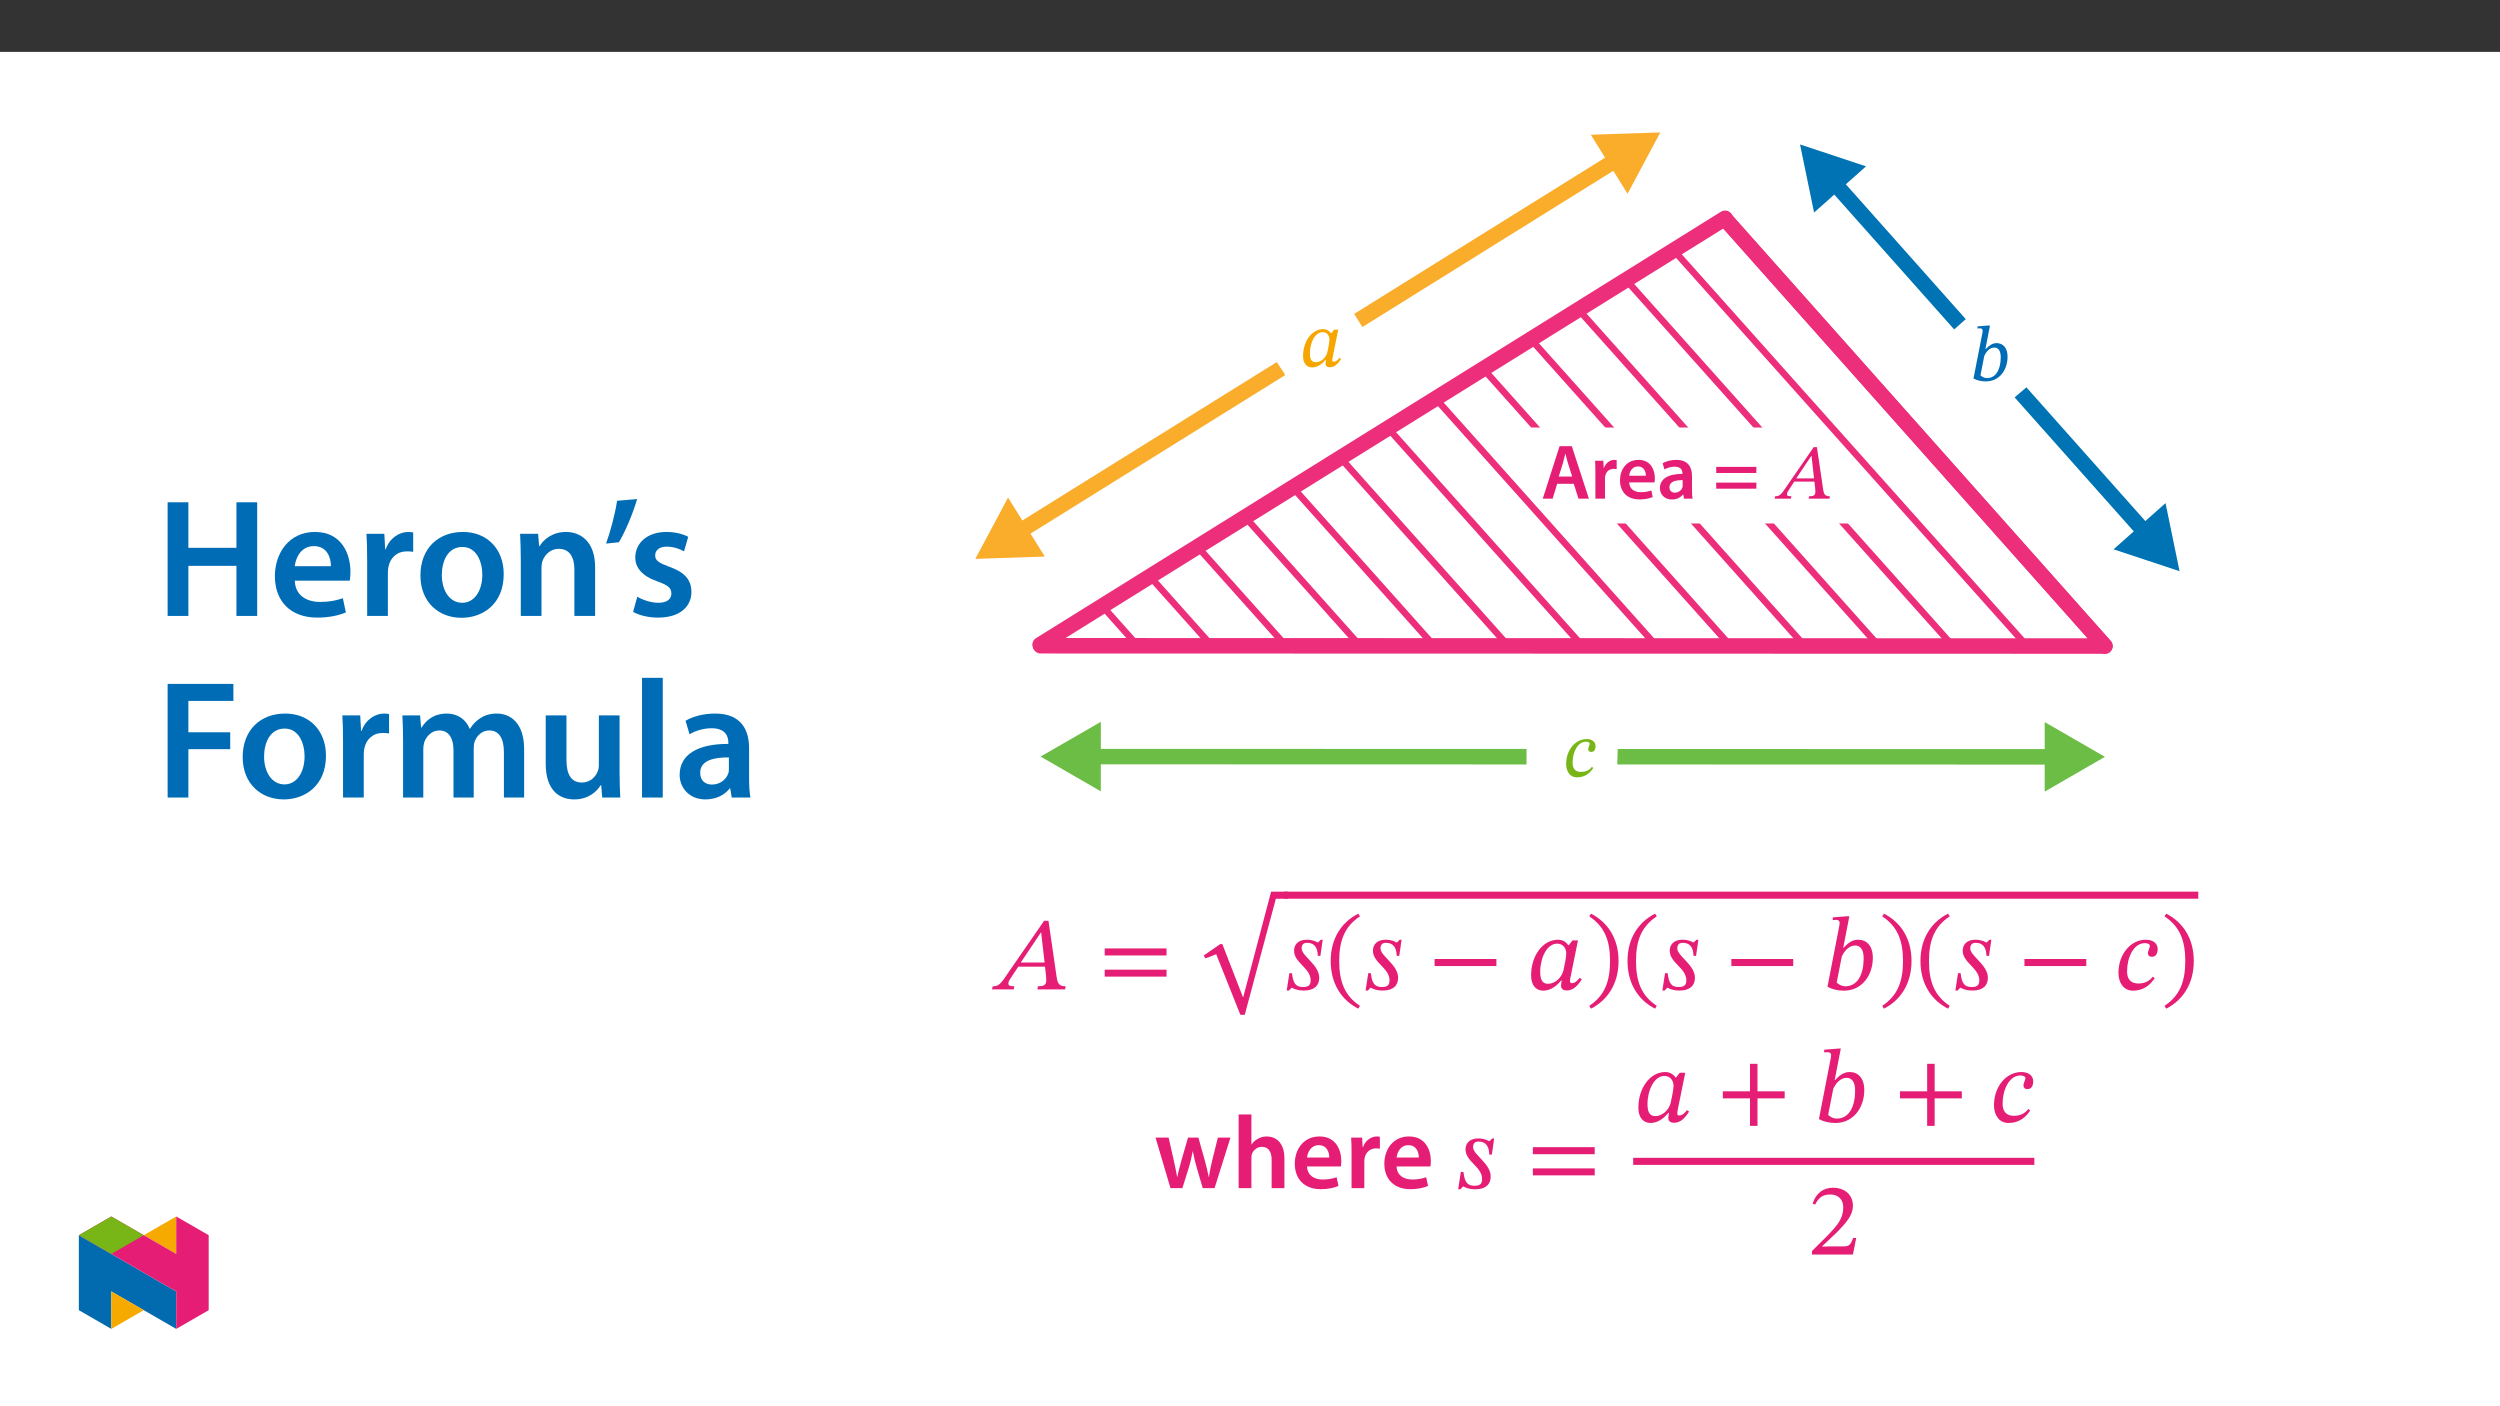 ﻿<?xml version="1.0" encoding="utf-8"?>
<svg xmlns="http://www.w3.org/2000/svg" xmlns:xlink="http://www.w3.org/1999/xlink" viewBox="0 0 960 540" version="1.1">
  <rect x="0" y="0" width="960" height="540" fill="#333333" stroke="none"/>
  <defs>
    <g>
      <symbol overflow="visible" id="glyph0-0">
        <path style="stroke:none;" d="M 9.562 -5.078 L 9.562 -5.562 C 9.562 -8.812 14.375 -11.156 14.375 -15.547 C 14.375 -18.656 11.781 -20.031 8.844 -20.031 C 5.828 -20.031 3.766 -18.297 3.766 -15.875 C 3.766 -14.469 4.328 -13.781 5.297 -13.781 C 6.016 -13.781 6.641 -14.172 6.641 -15.094 C 6.641 -16.234 6.016 -16.266 6.016 -17.25 C 6.016 -18.172 6.812 -18.859 8.578 -18.859 C 10.484 -18.859 11.688 -17.812 11.688 -15.453 C 11.688 -10.844 8.375 -9.75 8.375 -5.859 L 8.375 -5.078 Z M 10.703 -1.438 C 10.703 -2.359 10.078 -3.234 9.031 -3.234 C 7.922 -3.234 7.266 -2.391 7.266 -1.438 C 7.266 -0.453 7.828 0.234 9 0.234 C 10.078 0.234 10.703 -0.484 10.703 -1.438 Z M 17.781 5.047 L 17.781 -23.5 L 0.297 -23.5 L 0.297 5.047 Z M 16.234 3.438 L 1.828 3.438 L 1.828 -21.938 L 16.234 -21.938 Z M 16.234 3.438 " />
      </symbol>
      <symbol overflow="visible" id="glyph0-1">
        <path style="stroke:none;" d="M 15 -14.141 L 13.422 -14.141 L 12.344 -12.766 L 12.203 -12.766 C 11.719 -13.484 10.766 -14.344 9.234 -14.344 C 4.969 -14.344 1.531 -9.828 1.5 -4.094 C 1.469 -1.078 3.016 0.359 4.984 0.359 C 6.719 0.359 8.578 -0.625 10.109 -2.547 L 10.312 -2.547 C 10.25 -2 10.141 -1.609 10.141 -1.047 C 10.141 -0.172 10.766 0.297 11.781 0.297 C 13.656 0.297 14.891 -1.047 16.109 -2.906 L 15.516 -3.344 C 15.125 -2.844 14.25 -1.828 13.297 -1.828 C 12.828 -1.828 12.703 -2.031 12.703 -2.422 C 12.703 -2.875 12.859 -3.531 12.859 -3.531 Z M 11.625 -10.375 C 11.625 -9.328 11.094 -6.578 10.797 -5.375 C 10.219 -3.234 8.281 -1.641 6.391 -1.641 C 5.016 -1.641 4.125 -2.391 4.125 -5.016 C 4.125 -9.094 6.031 -13.188 9.031 -13.188 C 10.703 -13.188 11.625 -11.812 11.625 -10.375 Z M 11.625 -10.375 " />
      </symbol>
      <symbol overflow="visible" id="glyph0-2">
        <path style="stroke:none;" d="M 5.922 -12.016 L 7.688 -21.109 L 7.031 -21.109 L 2.906 -20.781 L 2.906 -19.969 C 2.906 -19.969 3.469 -20.031 3.797 -20.031 C 4.391 -20.031 4.875 -19.812 4.875 -19.156 C 4.875 -18.797 4.781 -18.234 4.75 -18.109 L 1.344 -0.75 C 2.844 0 4.359 0.359 6.094 0.359 C 11.422 0.359 14.438 -4.188 14.438 -9.094 C 14.438 -12.672 12.578 -14.344 10.219 -14.344 C 8.641 -14.344 7.359 -13.453 6.062 -12.047 L 5.922 -12.047 Z M 5.5 -9.453 C 6.125 -10.844 7.438 -12.641 9.359 -12.641 C 10.703 -12.641 11.812 -11.656 11.812 -8.969 C 11.812 -4.422 10.109 -0.922 6.547 -0.922 C 5.297 -0.922 4.422 -1.609 4.031 -1.969 Z M 5.5 -9.453 " />
      </symbol>
      <symbol overflow="visible" id="glyph0-3">
        <path style="stroke:none;" d="M 20.688 0 L 20.859 -0.922 C 19.062 -0.922 18.562 -1.547 18.266 -3.562 L 15.875 -19.781 L 14.641 -19.781 L 4.297 -4.781 C 2.062 -1.375 1.5 -0.922 -0.156 -0.922 L -0.391 0 L 5.859 0 L 6.094 -0.922 C 4.781 -0.922 4.359 -1.078 4.359 -1.703 C 4.359 -2.266 4.719 -2.781 5.109 -3.375 L 7.172 -6.547 L 14.922 -6.547 L 15.219 -3.859 C 15.25 -3.5 15.281 -3.078 15.281 -2.594 C 15.281 -1.109 14.344 -0.922 12.891 -0.922 L 12.672 0 Z M 14.797 -7.766 L 7.922 -7.766 L 13.688 -16.375 L 13.812 -16.375 L 14.766 -7.766 Z M 14.797 -7.766 " />
      </symbol>
      <symbol overflow="visible" id="glyph0-4">
        <path style="stroke:none;" d="M 10.703 -3.672 C 9.781 -2.547 8.609 -1.734 6.516 -1.734 C 5.109 -1.734 3.266 -2.219 3.266 -5.234 C 3.266 -9.109 5.078 -13.328 8.406 -13.328 C 9.297 -13.328 9.828 -12.969 9.828 -12.531 C 9.828 -11.984 9.266 -11.297 9.266 -10.375 C 9.266 -9.797 9.688 -9.391 10.438 -9.391 C 11.484 -9.391 12.078 -10.281 12.078 -11.625 C 12.078 -13.422 10.547 -14.344 8.641 -14.344 C 4.359 -14.344 0.781 -10.188 0.781 -4.75 C 0.781 -2.062 2.156 0.359 4.969 0.359 C 8.016 0.359 9.922 -1.281 11.203 -3.234 Z M 10.703 -3.672 " />
      </symbol>
      <symbol overflow="visible" id="glyph1-0">
        <path style="stroke:none;" d="M 0 0 L 14.938 0 L 14.938 -20.922 L 0 -20.922 Z M 7.469 -11.812 L 2.391 -19.422 L 12.547 -19.422 Z M 8.375 -10.469 L 13.453 -18.078 L 13.453 -2.844 Z M 2.391 -1.5 L 7.469 -9.109 L 12.547 -1.5 Z M 1.5 -18.078 L 6.578 -10.469 L 1.5 -2.844 Z M 1.5 -18.078 " />
      </symbol>
      <symbol overflow="visible" id="glyph1-1">
        <path style="stroke:none;" d="M 12.531 -5.703 L 14.344 0 L 18.328 0 L 11.781 -20.141 L 7.078 -20.141 L 0.625 0 L 4.422 0 L 6.156 -5.703 Z M 6.75 -8.484 L 8.312 -13.453 C 8.641 -14.641 8.969 -16.047 9.266 -17.219 L 9.328 -17.219 C 9.625 -16.047 9.953 -14.672 10.344 -13.453 L 11.922 -8.484 Z M 6.75 -8.484 " />
      </symbol>
      <symbol overflow="visible" id="glyph1-2">
        <path style="stroke:none;" d="M 1.969 0 L 5.656 0 L 5.656 -7.562 C 5.656 -7.953 5.672 -8.344 5.734 -8.672 C 6.062 -10.344 7.297 -11.453 9.031 -11.453 C 9.469 -11.453 9.797 -11.422 10.141 -11.359 L 10.141 -14.797 C 9.828 -14.859 9.625 -14.891 9.266 -14.891 C 7.688 -14.891 5.984 -13.844 5.266 -11.812 L 5.172 -11.812 L 5.016 -14.562 L 1.859 -14.562 C 1.938 -13.266 1.969 -11.844 1.969 -9.859 Z M 1.969 0 " />
      </symbol>
      <symbol overflow="visible" id="glyph1-3">
        <path style="stroke:none;" d="M 14.312 -6.25 C 14.375 -6.578 14.438 -7.109 14.438 -7.797 C 14.438 -11 12.891 -14.891 8.156 -14.891 C 3.5 -14.891 1.047 -11.094 1.047 -7.047 C 1.047 -2.594 3.828 0.297 8.547 0.297 C 10.641 0.297 12.375 -0.094 13.625 -0.625 L 13.094 -3.141 C 11.953 -2.75 10.766 -2.484 9.062 -2.484 C 6.703 -2.484 4.656 -3.609 4.578 -6.25 Z M 4.578 -8.812 C 4.719 -10.312 5.672 -12.375 7.953 -12.375 C 10.406 -12.375 11 -10.156 10.969 -8.812 Z M 4.578 -8.812 " />
      </symbol>
      <symbol overflow="visible" id="glyph1-4">
        <path style="stroke:none;" d="M 13.266 -8.734 C 13.266 -11.922 11.922 -14.891 7.266 -14.891 C 4.969 -14.891 3.078 -14.25 2 -13.594 L 2.719 -11.203 C 3.703 -11.844 5.203 -12.281 6.641 -12.281 C 9.203 -12.281 9.594 -10.703 9.594 -9.75 L 9.594 -9.5 C 4.219 -9.531 0.953 -7.656 0.953 -4 C 0.953 -1.797 2.594 0.328 5.531 0.328 C 7.438 0.328 8.969 -0.484 9.828 -1.609 L 9.922 -1.609 L 10.188 0 L 13.516 0 C 13.328 -0.891 13.266 -2.188 13.266 -3.5 Z M 9.688 -5.109 C 9.688 -4.844 9.688 -4.578 9.594 -4.297 C 9.234 -3.266 8.188 -2.297 6.703 -2.297 C 5.531 -2.297 4.609 -2.953 4.609 -4.391 C 4.609 -6.609 7.078 -7.141 9.688 -7.109 Z M 9.688 -5.109 " />
      </symbol>
      <symbol overflow="visible" id="glyph1-5">
        <path style="stroke:none;" d="M 16.625 -9.859 L 16.625 -12.203 L 1.203 -12.203 L 1.203 -9.859 Z M 16.625 -3.828 L 16.625 -6.156 L 1.203 -6.156 L 1.203 -3.828 Z M 16.625 -3.828 " />
      </symbol>
      <symbol overflow="visible" id="glyph2-0">
        <path style="stroke:none;" d="M 12.75 -6.781 L 12.75 -7.406 C 12.75 -11.75 19.172 -14.859 19.172 -20.719 C 19.172 -24.859 15.703 -26.656 11.797 -26.656 C 7.766 -26.656 5.016 -24.391 5.016 -21.156 C 5.016 -19.281 5.781 -18.375 7.047 -18.375 C 8.016 -18.375 8.844 -18.891 8.844 -20.125 C 8.844 -21.641 8.016 -21.672 8.016 -22.984 C 8.016 -24.219 9.078 -25.141 11.438 -25.141 C 13.984 -25.141 15.578 -23.75 15.578 -20.594 C 15.578 -14.469 11.156 -12.984 11.156 -7.812 L 11.156 -6.781 Z M 14.266 -1.906 C 14.266 -3.141 13.422 -4.266 12.031 -4.266 C 10.562 -4.266 9.688 -3.188 9.688 -1.906 C 9.688 -0.594 10.438 0.312 12 0.312 C 13.422 0.312 14.266 -0.641 14.266 -1.906 Z M 23.703 6.734 L 23.703 -31.281 L 0.406 -31.281 L 0.406 6.734 Z M 21.641 4.625 L 2.438 4.625 L 2.438 -29.25 L 21.641 -29.25 Z M 21.641 4.625 " />
      </symbol>
      <symbol overflow="visible" id="glyph2-1">
        <path style="stroke:none;" d="M 27.578 0 L 27.812 -1.203 C 25.422 -1.203 24.75 -2.078 24.344 -4.734 L 21.203 -26.344 L 19.531 -26.344 L 5.734 -6.375 C 2.75 -1.828 2 -1.203 -0.203 -1.203 L -0.484 0 L 7.844 0 L 8.125 -1.203 C 6.375 -1.203 5.812 -1.438 5.812 -2.266 C 5.812 -3.031 6.297 -3.703 6.812 -4.5 L 9.609 -8.719 L 19.875 -8.719 L 20.281 -5.141 C 20.328 -4.656 20.359 -4.109 20.359 -3.469 C 20.359 -1.469 19.125 -1.203 17.172 -1.203 L 16.938 0 Z M 19.719 -10.312 L 10.562 -10.312 L 18.281 -21.828 L 18.406 -21.828 Z M 19.719 -10.312 " />
      </symbol>
      <symbol overflow="visible" id="glyph2-2">
        <path style="stroke:none;" d="M 26.219 -13.031 L 26.219 -15.734 L 2.469 -15.734 L 2.469 -13.031 Z M 26.219 -4.906 L 26.219 -7.578 L 2.469 -7.578 L 2.469 -4.906 Z M 26.219 -4.906 " />
      </symbol>
      <symbol overflow="visible" id="glyph2-3">
        <path style="stroke:none;" d="M 26.578 -36.734 L 15.891 3.703 L 15.734 3.703 L 7.844 -16.609 L 7.047 -16.609 L 0.719 -12.234 L 1.359 -11.109 L 5.5 -12.703 L 14.781 10.562 L 16.453 10.562 L 28.406 -34.031 L 33.031 -34.031 L 33.031 -36.734 Z M 26.578 -36.734 " />
      </symbol>
      <symbol overflow="visible" id="glyph2-4">
        <path style="stroke:none;" d="M 14.75 -19.078 L 14.031 -19.078 L 12.953 -18.016 L 12.828 -18.016 C 12.078 -18.375 10.953 -19.078 8.609 -19.078 C 5.656 -19.078 3.75 -17.484 3.75 -14.859 C 3.75 -10.203 10.125 -8.203 10.125 -3.5 C 10.125 -1.672 9.359 -0.922 7.219 -0.922 C 4.391 -0.875 3.391 -2.391 2.953 -6.219 L 1.953 -6.219 L 0.922 0.438 L 1.797 0.438 L 2.797 -0.641 L 2.906 -0.641 C 3.422 -0.406 4.734 0.438 7.531 0.438 C 11.594 0.438 13.422 -1.547 13.422 -4.469 C 13.422 -9.438 6.656 -12.828 6.656 -15.703 C 6.656 -17.141 7.297 -17.891 8.766 -17.891 C 11.719 -17.891 12.797 -15.859 12.875 -12.875 L 13.859 -12.875 Z M 14.75 -19.078 " />
      </symbol>
      <symbol overflow="visible" id="glyph2-5">
        <path style="stroke:none;" d="M 1.719 -10.922 C 1.719 -2.156 5.891 4.109 12.312 7.406 L 12.953 6.297 C 7.125 2.469 4.984 -2.906 4.984 -10.922 C 4.984 -18.844 7.125 -24.188 12.953 -28.047 L 12.312 -29.094 C 5.891 -25.812 1.719 -19.609 1.719 -10.922 Z M 1.719 -10.922 " />
      </symbol>
      <symbol overflow="visible" id="glyph2-6">
        <path style="stroke:none;" d="M 26.219 -8.969 L 26.219 -11.672 L 2.469 -11.672 L 2.469 -8.969 Z M 26.219 -8.969 " />
      </symbol>
      <symbol overflow="visible" id="glyph2-7">
        <path style="stroke:none;" d="M 20 -18.812 L 17.891 -18.812 L 16.453 -16.969 L 16.297 -16.969 C 15.625 -17.969 14.344 -19.078 12.312 -19.078 C 6.609 -19.078 2.031 -13.109 2 -5.453 C 1.953 -1.438 4.031 0.484 6.656 0.484 C 8.969 0.484 11.438 -0.844 13.5 -3.391 L 13.781 -3.391 C 13.672 -2.672 13.5 -2.156 13.5 -1.391 C 13.5 -0.234 14.344 0.406 15.703 0.406 C 18.203 0.406 19.844 -1.391 21.469 -3.859 L 20.672 -4.469 C 20.156 -3.781 19 -2.391 17.734 -2.391 C 17.094 -2.391 16.938 -2.703 16.938 -3.234 C 16.938 -3.828 17.141 -4.703 17.141 -4.703 Z M 15.5 -13.828 C 15.5 -12.438 14.781 -8.766 14.391 -7.172 C 13.625 -4.297 11.031 -2.156 8.531 -2.156 C 6.688 -2.156 5.5 -3.188 5.5 -6.688 C 5.5 -12.109 8.047 -17.578 12.031 -17.578 C 14.266 -17.578 15.5 -15.734 15.5 -13.828 Z M 15.5 -13.828 " />
      </symbol>
      <symbol overflow="visible" id="glyph2-8">
        <path style="stroke:none;" d="M 12.469 -10.922 C 12.469 -19.609 8.281 -25.812 1.875 -29.094 L 1.234 -28.047 C 7.047 -24.188 9.203 -18.844 9.203 -10.922 C 9.203 -2.906 7.047 2.469 1.234 6.297 L 1.875 7.406 C 8.281 4.109 12.469 -2.156 12.469 -10.922 Z M 12.469 -10.922 " />
      </symbol>
      <symbol overflow="visible" id="glyph2-9">
        <path style="stroke:none;" d="M 7.891 -16.016 L 10.234 -28.094 L 9.359 -28.094 L 3.859 -27.656 L 3.859 -26.609 C 3.859 -26.609 4.625 -26.703 5.062 -26.703 C 5.859 -26.703 6.5 -26.422 6.5 -25.547 C 6.5 -25.062 6.375 -24.312 6.328 -24.141 L 1.828 -1 C 3.781 0 5.812 0.484 8.125 0.484 C 15.219 0.484 19.25 -5.578 19.25 -12.109 C 19.25 -16.891 16.781 -19.078 13.625 -19.078 C 11.516 -19.078 9.797 -17.938 8.094 -16.016 Z M 7.328 -12.594 C 8.172 -14.469 9.922 -16.859 12.469 -16.859 C 14.266 -16.859 15.734 -15.547 15.734 -11.953 C 15.734 -5.891 13.469 -1.203 8.719 -1.203 C 7.047 -1.203 5.891 -2.156 5.375 -2.625 Z M 7.328 -12.594 " />
      </symbol>
      <symbol overflow="visible" id="glyph2-10">
        <path style="stroke:none;" d="M 14.266 -4.906 C 13.031 -3.391 11.469 -2.266 8.688 -2.266 C 6.812 -2.266 4.344 -2.953 4.344 -6.969 C 4.344 -12.156 6.781 -17.766 11.203 -17.766 C 12.391 -17.766 13.109 -17.297 13.109 -16.688 C 13.109 -15.984 12.359 -15.062 12.359 -13.828 C 12.359 -13.062 12.906 -12.516 13.906 -12.516 C 15.297 -12.516 16.094 -13.703 16.094 -15.5 C 16.094 -17.891 14.062 -19.078 11.516 -19.078 C 5.812 -19.078 1.031 -13.594 1.031 -6.328 C 1.031 -2.75 2.875 0.484 6.609 0.484 C 10.672 0.484 13.234 -1.719 14.938 -4.297 Z M 14.266 -4.906 " />
      </symbol>
      <symbol overflow="visible" id="glyph2-11">
        <path style="stroke:none;" d="M 26.219 -8.969 L 26.219 -11.672 L 15.781 -11.672 L 15.781 -22.234 L 12.906 -22.234 L 12.906 -11.672 L 2.469 -11.672 L 2.469 -8.969 L 12.906 -8.969 L 12.906 1.594 L 15.781 1.594 L 15.781 -8.969 Z M 26.219 -8.969 " />
      </symbol>
      <symbol overflow="visible" id="glyph2-12">
        <path style="stroke:none;" d="M 18.484 -6.375 L 17.328 -6.375 C 16.422 -3.984 15.891 -3.141 13.781 -3.141 L 8.25 -3.141 L 5.453 -3.031 L 5.453 -3.234 L 10.719 -8.203 C 14.938 -12.469 17.219 -15.219 17.219 -18.766 C 17.219 -22.953 14.062 -25.656 9.562 -25.656 C 5.703 -25.656 2.984 -23.422 1.75 -19.562 L 2.703 -19.172 C 4.188 -22.156 5.938 -23.062 8.531 -23.062 C 11.594 -23.062 13.5 -21.156 13.5 -18.172 C 13.5 -13.984 11.516 -11.469 7.578 -7.406 L 1.516 -1.359 L 1.516 0 L 17.219 0 Z M 18.484 -6.375 " />
      </symbol>
      <symbol overflow="visible" id="glyph3-0">
        <path style="stroke:none;" d="M 0 0 L 19.922 0 L 19.922 -27.891 L 0 -27.891 Z M 9.969 -15.734 L 3.188 -25.906 L 16.734 -25.906 Z M 11.156 -13.953 L 17.938 -24.109 L 17.938 -3.781 Z M 3.188 -2 L 9.969 -12.156 L 16.734 -2 Z M 2 -24.109 L 8.766 -13.953 L 2 -3.781 Z M 2 -24.109 " />
      </symbol>
      <symbol overflow="visible" id="glyph3-1">
        <path style="stroke:none;" d="M 0.562 -19.406 L 6.297 0 L 10.875 0 L 13.344 -7.891 C 13.906 -9.797 14.391 -11.719 14.828 -14.109 L 14.906 -14.109 C 15.344 -11.75 15.781 -9.922 16.375 -7.891 L 18.688 0 L 23.234 0 L 29.328 -19.406 L 24.5 -19.406 L 22.359 -10.797 C 21.828 -8.531 21.359 -6.422 21.078 -4.297 L 21 -4.297 C 20.562 -6.422 20.047 -8.531 19.438 -10.797 L 17.016 -19.406 L 13.031 -19.406 L 10.484 -10.562 C 9.969 -8.562 9.328 -6.422 8.922 -4.297 L 8.844 -4.297 C 8.484 -6.422 8.047 -8.531 7.578 -10.594 L 5.578 -19.406 Z M 0.562 -19.406 " />
      </symbol>
      <symbol overflow="visible" id="glyph3-2">
        <path style="stroke:none;" d="M 2.625 0 L 7.531 0 L 7.531 -11.641 C 7.531 -12.156 7.578 -12.672 7.734 -13.109 C 8.281 -14.578 9.641 -15.859 11.562 -15.859 C 14.266 -15.859 15.297 -13.703 15.297 -10.922 L 15.297 0 L 20.203 0 L 20.203 -11.438 C 20.203 -17.656 16.734 -19.844 13.422 -19.844 C 12.188 -19.844 11.031 -19.531 10.047 -18.969 C 9.047 -18.453 8.203 -17.688 7.609 -16.781 L 7.531 -16.781 L 7.531 -28.297 L 2.625 -28.297 Z M 2.625 0 " />
      </symbol>
      <symbol overflow="visible" id="glyph3-3">
        <path style="stroke:none;" d="M 19.078 -8.328 C 19.172 -8.766 19.25 -9.484 19.25 -10.406 C 19.25 -14.656 17.172 -19.844 10.875 -19.844 C 4.656 -19.844 1.391 -14.781 1.391 -9.406 C 1.391 -3.469 5.094 0.406 11.391 0.406 C 14.188 0.406 16.5 -0.125 18.172 -0.844 L 17.453 -4.188 C 15.938 -3.672 14.344 -3.312 12.078 -3.312 C 8.922 -3.312 6.219 -4.828 6.094 -8.328 Z M 6.094 -11.75 C 6.297 -13.75 7.578 -16.5 10.594 -16.5 C 13.859 -16.5 14.656 -13.547 14.625 -11.75 Z M 6.094 -11.75 " />
      </symbol>
      <symbol overflow="visible" id="glyph3-4">
        <path style="stroke:none;" d="M 2.625 0 L 7.531 0 L 7.531 -10.078 C 7.531 -10.594 7.578 -11.109 7.656 -11.562 C 8.094 -13.781 9.719 -15.266 12.031 -15.266 C 12.625 -15.266 13.062 -15.219 13.5 -15.141 L 13.5 -19.719 C 13.109 -19.797 12.828 -19.844 12.359 -19.844 C 10.234 -19.844 7.969 -18.453 7.016 -15.734 L 6.891 -15.734 L 6.688 -19.406 L 2.469 -19.406 C 2.594 -17.688 2.625 -15.781 2.625 -13.156 Z M 2.625 0 " />
      </symbol>
      <symbol overflow="visible" id="glyph4-0">
        <path style="stroke:none;" d="M 0 0 L 32.375 0 L 32.375 -45.328 L 0 -45.328 Z M 16.188 -25.578 L 5.188 -42.094 L 27.188 -42.094 Z M 18.125 -22.656 L 29.141 -39.172 L 29.141 -6.156 Z M 5.188 -3.234 L 16.188 -19.75 L 27.188 -3.234 Z M 3.234 -39.172 L 14.25 -22.656 L 3.234 -6.156 Z M 3.234 -39.172 " />
      </symbol>
      <symbol overflow="visible" id="glyph4-1">
        <path style="stroke:none;" d="M 4.594 -43.641 L 4.594 0 L 12.562 0 L 12.562 -19.234 L 31.016 -19.234 L 31.016 0 L 38.984 0 L 38.984 -43.641 L 31.016 -43.641 L 31.016 -26.156 L 12.562 -26.156 L 12.562 -43.641 Z M 4.594 -43.641 " />
      </symbol>
      <symbol overflow="visible" id="glyph4-2">
        <path style="stroke:none;" d="M 31.016 -13.531 C 31.141 -14.25 31.281 -15.406 31.281 -16.906 C 31.281 -23.828 27.906 -32.25 17.672 -32.25 C 7.578 -32.25 2.266 -24.016 2.266 -15.281 C 2.266 -5.641 8.281 0.641 18.516 0.641 C 23.047 0.641 26.812 -0.188 29.531 -1.359 L 28.359 -6.797 C 25.906 -5.953 23.312 -5.375 19.625 -5.375 C 14.5 -5.375 10.094 -7.828 9.906 -13.531 Z M 9.906 -19.094 C 10.234 -22.344 12.297 -26.812 17.219 -26.812 C 22.531 -26.812 23.828 -22.016 23.766 -19.094 Z M 9.906 -19.094 " />
      </symbol>
      <symbol overflow="visible" id="glyph4-3">
        <path style="stroke:none;" d="M 4.281 0 L 12.234 0 L 12.234 -16.375 C 12.234 -17.219 12.297 -18.062 12.438 -18.781 C 13.141 -22.406 15.797 -24.797 19.547 -24.797 C 20.531 -24.797 21.234 -24.734 21.953 -24.609 L 21.953 -32.047 C 21.297 -32.188 20.844 -32.25 20.078 -32.25 C 16.641 -32.25 12.953 -29.984 11.391 -25.578 L 11.203 -25.578 L 10.875 -31.531 L 4.016 -31.531 C 4.203 -28.75 4.281 -25.641 4.281 -21.375 Z M 4.281 0 " />
      </symbol>
      <symbol overflow="visible" id="glyph4-4">
        <path style="stroke:none;" d="M 18.578 -32.25 C 9.062 -32.25 2.266 -25.906 2.266 -15.547 C 2.266 -5.375 9.188 0.719 18.062 0.719 C 26.094 0.719 34.25 -4.469 34.25 -16.062 C 34.25 -25.641 27.969 -32.25 18.578 -32.25 Z M 18.391 -26.484 C 23.828 -26.484 26.031 -20.781 26.031 -15.859 C 26.031 -9.453 22.859 -5.047 18.328 -5.047 C 13.531 -5.047 10.484 -9.641 10.484 -15.734 C 10.484 -20.984 12.75 -26.484 18.391 -26.484 Z M 18.391 -26.484 " />
      </symbol>
      <symbol overflow="visible" id="glyph4-5">
        <path style="stroke:none;" d="M 4.281 0 L 12.234 0 L 12.234 -18.578 C 12.234 -19.484 12.375 -20.469 12.625 -21.109 C 13.469 -23.5 15.672 -25.766 18.844 -25.766 C 23.188 -25.766 24.859 -22.344 24.859 -17.812 L 24.859 0 L 32.828 0 L 32.828 -18.719 C 32.828 -28.688 27.125 -32.25 21.625 -32.25 C 16.375 -32.25 12.953 -29.266 11.531 -26.812 L 11.328 -26.812 L 10.938 -31.531 L 4.016 -31.531 C 4.141 -28.812 4.281 -25.766 4.281 -22.141 Z M 4.281 0 " />
      </symbol>
      <symbol overflow="visible" id="glyph4-6">
        <path style="stroke:none;" d="M 6.094 -44.219 C 5.312 -38.984 3.562 -32.562 1.875 -27.781 L 6.797 -28.297 C 9.188 -32.312 12.047 -38.922 13.797 -44.875 Z M 6.094 -44.219 " />
      </symbol>
      <symbol overflow="visible" id="glyph4-7">
        <path style="stroke:none;" d="M 2.328 -1.547 C 4.656 -0.266 8.094 0.641 11.906 0.641 C 20.266 0.641 24.734 -3.5 24.734 -9.266 C 24.672 -13.922 22.078 -16.828 16.312 -18.844 C 12.297 -20.328 10.812 -21.234 10.812 -23.25 C 10.812 -25.188 12.375 -26.609 15.219 -26.609 C 18 -26.609 20.594 -25.578 21.891 -24.797 L 23.5 -30.375 C 21.625 -31.406 18.578 -32.25 15.094 -32.25 C 7.766 -32.25 3.172 -27.969 3.172 -22.406 C 3.172 -18.641 5.703 -15.281 11.844 -13.203 C 15.734 -11.781 17.031 -10.75 17.031 -8.609 C 17.031 -6.547 15.469 -5.047 11.984 -5.047 C 9.125 -5.047 5.703 -6.281 3.953 -7.375 Z M 2.328 -1.547 " />
      </symbol>
      <symbol overflow="visible" id="glyph4-8">
        <path style="stroke:none;" d="M 4.594 0 L 12.562 0 L 12.562 -18.578 L 28.625 -18.578 L 28.625 -25.062 L 12.562 -25.062 L 12.562 -37.109 L 29.844 -37.109 L 29.844 -43.641 L 4.594 -43.641 Z M 4.594 0 " />
      </symbol>
      <symbol overflow="visible" id="glyph4-9">
        <path style="stroke:none;" d="M 4.281 0 L 12.047 0 L 12.047 -18.641 C 12.047 -19.547 12.172 -20.469 12.438 -21.297 C 13.203 -23.438 15.219 -25.766 18.188 -25.766 C 21.891 -25.766 23.641 -22.656 23.641 -18.266 L 23.641 0 L 31.406 0 L 31.406 -18.906 C 31.406 -19.812 31.531 -20.844 31.797 -21.562 C 32.641 -23.828 34.641 -25.766 37.359 -25.766 C 41.188 -25.766 43 -22.656 43 -17.422 L 43 0 L 50.766 0 L 50.766 -18.578 C 50.766 -28.688 45.453 -32.25 40.281 -32.25 C 37.625 -32.25 35.609 -31.594 33.797 -30.375 C 32.375 -29.469 31.078 -28.172 29.984 -26.422 L 29.844 -26.422 C 28.484 -29.922 25.25 -32.25 21.109 -32.25 C 15.734 -32.25 12.891 -29.328 11.391 -26.875 L 11.203 -26.875 L 10.812 -31.531 L 4.016 -31.531 C 4.141 -28.812 4.281 -25.766 4.281 -22.141 Z M 4.281 0 " />
      </symbol>
      <symbol overflow="visible" id="glyph4-10">
        <path style="stroke:none;" d="M 32.5 -31.531 L 24.547 -31.531 L 24.547 -12.5 C 24.547 -11.594 24.406 -10.688 24.094 -10.031 C 23.312 -7.969 21.234 -5.766 18 -5.766 C 13.797 -5.766 12.109 -9.125 12.109 -14.375 L 12.109 -31.531 L 4.141 -31.531 L 4.141 -13.016 C 4.141 -2.719 9.391 0.719 15.094 0.719 C 20.781 0.719 23.891 -2.531 25.25 -4.734 L 25.453 -4.734 L 25.828 0 L 32.766 0 C 32.641 -2.594 32.5 -5.703 32.5 -9.453 Z M 32.5 -31.531 " />
      </symbol>
      <symbol overflow="visible" id="glyph4-11">
        <path style="stroke:none;" d="M 4.281 0 L 12.234 0 L 12.234 -45.969 L 4.281 -45.969 Z M 4.281 0 " />
      </symbol>
      <symbol overflow="visible" id="glyph4-12">
        <path style="stroke:none;" d="M 28.75 -18.906 C 28.75 -25.828 25.828 -32.25 15.734 -32.25 C 10.75 -32.25 6.672 -30.891 4.344 -29.469 L 5.891 -24.281 C 8.031 -25.641 11.266 -26.609 14.375 -26.609 C 19.938 -26.609 20.781 -23.188 20.781 -21.109 L 20.781 -20.594 C 9.125 -20.656 2.078 -16.578 2.078 -8.672 C 2.078 -3.891 5.641 0.719 11.984 0.719 C 16.125 0.719 19.422 -1.031 21.297 -3.5 L 21.5 -3.5 L 22.078 0 L 29.266 0 C 28.875 -1.938 28.75 -4.734 28.75 -7.578 Z M 20.984 -11.078 C 20.984 -10.484 20.984 -9.906 20.781 -9.328 C 20 -7.062 17.734 -4.984 14.5 -4.984 C 11.984 -4.984 9.969 -6.406 9.969 -9.516 C 9.969 -14.312 15.344 -15.469 20.984 -15.406 Z M 20.984 -11.078 " />
      </symbol>
    </g>
    <clipPath id="clip1">
      <path d="M 535 83 L 809 83 L 809 249 L 535 249 Z M 535 83 " />
    </clipPath>
    <clipPath id="clip2">
      <path d="M 399.168 247.531 L 808.02 248.383 L 662.668 83.48 Z M 399.168 247.531 " />
    </clipPath>
    <clipPath id="clip3">
      <path d="M 507 83 L 809 83 L 809 249 L 507 249 Z M 507 83 " />
    </clipPath>
    <clipPath id="clip4">
      <path d="M 399.168 247.531 L 808.02 248.383 L 662.668 83.48 Z M 399.168 247.531 " />
    </clipPath>
    <clipPath id="clip5">
      <path d="M 479 83 L 809 83 L 809 249 L 479 249 Z M 479 83 " />
    </clipPath>
    <clipPath id="clip6">
      <path d="M 399.168 247.531 L 808.02 248.383 L 662.668 83.48 Z M 399.168 247.531 " />
    </clipPath>
    <clipPath id="clip7">
      <path d="M 450 83 L 781 83 L 781 249 L 450 249 Z M 450 83 " />
    </clipPath>
    <clipPath id="clip8">
      <path d="M 399.168 247.531 L 808.02 248.383 L 662.668 83.48 Z M 399.168 247.531 " />
    </clipPath>
    <clipPath id="clip9">
      <path d="M 422 83 L 753 83 L 753 249 L 422 249 Z M 422 83 " />
    </clipPath>
    <clipPath id="clip10">
      <path d="M 399.168 247.531 L 808.02 248.383 L 662.668 83.48 Z M 399.168 247.531 " />
    </clipPath>
    <clipPath id="clip11">
      <path d="M 399 83 L 724 83 L 724 249 L 399 249 Z M 399 83 " />
    </clipPath>
    <clipPath id="clip12">
      <path d="M 399.168 247.531 L 808.02 248.383 L 662.668 83.48 Z M 399.168 247.531 " />
    </clipPath>
    <clipPath id="clip13">
      <path d="M 399 83 L 696 83 L 696 249 L 399 249 Z M 399 83 " />
    </clipPath>
    <clipPath id="clip14">
      <path d="M 399.168 247.531 L 808.02 248.383 L 662.668 83.48 Z M 399.168 247.531 " />
    </clipPath>
    <clipPath id="clip15">
      <path d="M 399 83 L 667 83 L 667 249 L 399 249 Z M 399 83 " />
    </clipPath>
    <clipPath id="clip16">
      <path d="M 399.168 247.531 L 808.02 248.383 L 662.668 83.48 Z M 399.168 247.531 " />
    </clipPath>
    <clipPath id="clip17">
      <path d="M 399 83 L 639 83 L 639 249 L 399 249 Z M 399 83 " />
    </clipPath>
    <clipPath id="clip18">
      <path d="M 399.168 247.531 L 808.02 248.383 L 662.668 83.48 Z M 399.168 247.531 " />
    </clipPath>
    <clipPath id="clip19">
      <path d="M 399 83 L 610 83 L 610 249 L 399 249 Z M 399 83 " />
    </clipPath>
    <clipPath id="clip20">
      <path d="M 399.168 247.531 L 808.02 248.383 L 662.668 83.48 Z M 399.168 247.531 " />
    </clipPath>
    <clipPath id="clip21">
      <path d="M 399 83 L 582 83 L 582 249 L 399 249 Z M 399 83 " />
    </clipPath>
    <clipPath id="clip22">
      <path d="M 399.168 247.531 L 808.02 248.383 L 662.668 83.48 Z M 399.168 247.531 " />
    </clipPath>
    <clipPath id="clip23">
      <path d="M 399 83 L 553 83 L 553 249 L 399 249 Z M 399 83 " />
    </clipPath>
    <clipPath id="clip24">
      <path d="M 399.168 247.531 L 808.02 248.383 L 662.668 83.48 Z M 399.168 247.531 " />
    </clipPath>
    <clipPath id="clip25">
      <path d="M 399 83 L 525 83 L 525 249 L 399 249 Z M 399 83 " />
    </clipPath>
    <clipPath id="clip26">
      <path d="M 399.168 247.531 L 808.02 248.383 L 662.668 83.48 Z M 399.168 247.531 " />
    </clipPath>
    <clipPath id="clip27">
      <path d="M 30.277 474 L 68 474 L 68 510.301 L 30.277 510.301 Z M 30.277 474 " />
    </clipPath>
    <clipPath id="clip28">
      <path d="M 42 495 L 56 495 L 56 510.301 L 42 510.301 Z M 42 495 " />
    </clipPath>
    <clipPath id="clip29">
      <path d="M 55 467.125 L 68 467.125 L 68 482 L 55 482 Z M 55 467.125 " />
    </clipPath>
    <clipPath id="clip30">
      <path d="M 30.277 467.125 L 80.133 467.125 L 80.133 510.301 L 30.277 510.301 Z M 30.277 467.125 " />
    </clipPath>
    <clipPath id="clip31">
      <path d="M 30.277 467.125 L 56 467.125 L 56 482 L 30.277 482 Z M 30.277 467.125 " />
    </clipPath>
  </defs>
  <g id="surface1">
    <path style=" stroke:none;fill-rule:nonzero;fill:rgb(100%,100%,100%);fill-opacity:1;" d="M 0 559.926 L 960 559.926 L 960 19.926 L 0 19.926 Z M 0 559.926 " />
    <g clip-path="url(#clip1)" clip-rule="nonzero">
      <g clip-path="url(#clip2)" clip-rule="nonzero">
        <path style="fill:none;stroke-width:3;stroke-linecap:round;stroke-linejoin:round;stroke:rgb(92.899%,17.999%,47.8%);stroke-opacity:1;stroke-miterlimit:4;" d="M -0.001 -0 L 385.215 -431.512 " transform="matrix(0.85,0,0,-0.85,537.208,-22.082)" />
      </g>
    </g>
    <g clip-path="url(#clip3)" clip-rule="nonzero">
      <g clip-path="url(#clip4)" clip-rule="nonzero">
        <path style="fill:none;stroke-width:3;stroke-linecap:round;stroke-linejoin:round;stroke:rgb(92.899%,17.999%,47.8%);stroke-opacity:1;stroke-miterlimit:4;" d="M 0.001 -0 L 385.217 -431.512 " transform="matrix(0.85,0,0,-0.85,508.757,-22.082)" />
      </g>
    </g>
    <g clip-path="url(#clip5)" clip-rule="nonzero">
      <g clip-path="url(#clip6)" clip-rule="nonzero">
        <path style="fill:none;stroke-width:3;stroke-linecap:round;stroke-linejoin:round;stroke:rgb(92.899%,17.999%,47.8%);stroke-opacity:1;stroke-miterlimit:4;" d="M 0.002 -0 L 385.218 -431.512 " transform="matrix(0.85,0,0,-0.85,480.307,-22.082)" />
      </g>
    </g>
    <g clip-path="url(#clip7)" clip-rule="nonzero">
      <g clip-path="url(#clip8)" clip-rule="nonzero">
        <path style="fill:none;stroke-width:3;stroke-linecap:round;stroke-linejoin:round;stroke:rgb(92.899%,17.999%,47.8%);stroke-opacity:1;stroke-miterlimit:4;" d="M -0 -0 L 385.22 -431.512 " transform="matrix(0.85,0,0,-0.85,451.856,-22.082)" />
      </g>
    </g>
    <g clip-path="url(#clip9)" clip-rule="nonzero">
      <g clip-path="url(#clip10)" clip-rule="nonzero">
        <path style="fill:none;stroke-width:3;stroke-linecap:round;stroke-linejoin:round;stroke:rgb(92.899%,17.999%,47.8%);stroke-opacity:1;stroke-miterlimit:4;" d="M 0.001 -0 L 385.217 -431.512 " transform="matrix(0.85,0,0,-0.85,423.406,-22.082)" />
      </g>
    </g>
    <g clip-path="url(#clip11)" clip-rule="nonzero">
      <g clip-path="url(#clip12)" clip-rule="nonzero">
        <path style="fill:none;stroke-width:3;stroke-linecap:round;stroke-linejoin:round;stroke:rgb(92.899%,17.999%,47.8%);stroke-opacity:1;stroke-miterlimit:4;" d="M 0.002 -0 L 385.218 -431.512 " transform="matrix(0.85,0,0,-0.85,394.955,-22.082)" />
      </g>
    </g>
    <g clip-path="url(#clip13)" clip-rule="nonzero">
      <g clip-path="url(#clip14)" clip-rule="nonzero">
        <path style="fill:none;stroke-width:3;stroke-linecap:round;stroke-linejoin:round;stroke:rgb(92.899%,17.999%,47.8%);stroke-opacity:1;stroke-miterlimit:4;" d="M -0.001 -0 L 385.22 -431.512 " transform="matrix(0.85,0,0,-0.85,366.505,-22.082)" />
      </g>
    </g>
    <g clip-path="url(#clip15)" clip-rule="nonzero">
      <g clip-path="url(#clip16)" clip-rule="nonzero">
        <path style="fill:none;stroke-width:3;stroke-linecap:round;stroke-linejoin:round;stroke:rgb(92.899%,17.999%,47.8%);stroke-opacity:1;stroke-miterlimit:4;" d="M 0.001 -0 L 385.217 -431.512 " transform="matrix(0.85,0,0,-0.85,338.054,-22.082)" />
      </g>
    </g>
    <g clip-path="url(#clip17)" clip-rule="nonzero">
      <g clip-path="url(#clip18)" clip-rule="nonzero">
        <path style="fill:none;stroke-width:3;stroke-linecap:round;stroke-linejoin:round;stroke:rgb(92.899%,17.999%,47.8%);stroke-opacity:1;stroke-miterlimit:4;" d="M 0.002 -0 L 385.218 -431.512 " transform="matrix(0.85,0,0,-0.85,309.604,-22.082)" />
      </g>
    </g>
    <g clip-path="url(#clip19)" clip-rule="nonzero">
      <g clip-path="url(#clip20)" clip-rule="nonzero">
        <path style="fill:none;stroke-width:3;stroke-linecap:round;stroke-linejoin:round;stroke:rgb(92.899%,17.999%,47.8%);stroke-opacity:1;stroke-miterlimit:4;" d="M -0.001 -0 L 385.22 -431.512 " transform="matrix(0.85,0,0,-0.85,281.153,-22.082)" />
      </g>
    </g>
    <g clip-path="url(#clip21)" clip-rule="nonzero">
      <g clip-path="url(#clip22)" clip-rule="nonzero">
        <path style="fill:none;stroke-width:3;stroke-linecap:round;stroke-linejoin:round;stroke:rgb(92.899%,17.999%,47.8%);stroke-opacity:1;stroke-miterlimit:4;" d="M 0 -0 L 385.216 -431.512 " transform="matrix(0.85,0,0,-0.85,252.703,-22.082)" />
      </g>
    </g>
    <g clip-path="url(#clip23)" clip-rule="nonzero">
      <g clip-path="url(#clip24)" clip-rule="nonzero">
        <path style="fill:none;stroke-width:3;stroke-linecap:round;stroke-linejoin:round;stroke:rgb(92.899%,17.999%,47.8%);stroke-opacity:1;stroke-miterlimit:4;" d="M 0.002 -0 L 385.218 -431.512 " transform="matrix(0.85,0,0,-0.85,224.253,-22.082)" />
      </g>
    </g>
    <g clip-path="url(#clip25)" clip-rule="nonzero">
      <g clip-path="url(#clip26)" clip-rule="nonzero">
        <path style="fill:none;stroke-width:3;stroke-linecap:round;stroke-linejoin:round;stroke:rgb(92.899%,17.999%,47.8%);stroke-opacity:1;stroke-miterlimit:4;" d="M -0.002 -0 L 385.219 -431.512 " transform="matrix(0.85,0,0,-0.85,195.802,-22.082)" />
      </g>
    </g>
    <path style="fill:none;stroke-width:7;stroke-linecap:round;stroke-linejoin:round;stroke:rgb(92.899%,17.999%,47.8%);stroke-opacity:1;stroke-miterlimit:4;" d="M -0.002 0 L 171.451 -192.789 L -309.363 -192.656 " transform="matrix(0.85,0,0,-0.85,662.552,84.211)" />
    <path style="fill:none;stroke-width:7;stroke-linecap:round;stroke-linejoin:round;stroke:rgb(42.4%,74.1%,27.1%);stroke-opacity:1;stroke-miterlimit:4;" d="M 0.002 0.001 L -435.609 0.12 " transform="matrix(0.85,0,0,-0.85,789.073,290.63)" />
    <path style=" stroke:none;fill-rule:nonzero;fill:rgb(42.4%,74.1%,27.1%);fill-opacity:1;" d="M 785.168 277.277 L 808.285 290.633 L 785.16 303.977 Z M 785.168 277.277 " />
    <path style=" stroke:none;fill-rule:nonzero;fill:rgb(42.4%,74.1%,27.1%);fill-opacity:1;" d="M 422.719 277.176 L 399.594 290.52 L 422.711 303.879 Z M 422.719 277.176 " />
    <path style="fill:none;stroke-width:7;stroke-linecap:round;stroke-linejoin:round;stroke:rgb(92.899%,17.999%,47.8%);stroke-opacity:1;stroke-miterlimit:4;" d="M -0.002 -0 L 171.451 -192.79 " transform="matrix(0.85,0,0,-0.85,662.552,84.211)" />
    <path style="fill:none;stroke-width:7;stroke-linecap:round;stroke-linejoin:round;stroke:rgb(0%,45.099%,70.999%);stroke-opacity:1;stroke-miterlimit:4;" d="M -0 0.002 L 141.406 -159.01 " transform="matrix(0.85,0,0,-0.85,703.985,69.826)" />
    <path style=" stroke:none;fill-rule:nonzero;fill:rgb(0%,45.099%,70.999%);fill-opacity:1;" d="M 696.605 81.617 L 691.215 55.469 L 716.555 63.875 Z M 696.605 81.617 " />
    <path style=" stroke:none;fill-rule:nonzero;fill:rgb(0%,45.099%,70.999%);fill-opacity:1;" d="M 811.609 210.938 L 836.949 219.34 L 831.562 193.191 Z M 811.609 210.938 " />
    <path style="fill:none;stroke-width:7;stroke-linecap:round;stroke-linejoin:round;stroke:rgb(92.899%,17.999%,47.8%);stroke-opacity:1;stroke-miterlimit:4;" d="M 0.002 -0.001 L 309.455 192.656 " transform="matrix(0.85,0,0,-0.85,399.401,247.57)" />
    <path style="fill:none;stroke-width:7;stroke-linecap:round;stroke-linejoin:round;stroke:rgb(98%,67.499%,16.899%);stroke-opacity:1;stroke-miterlimit:4;" d="M -0.001 -0.002 L 271.079 168.766 " transform="matrix(0.85,0,0,-0.85,390.829,204.455)" />
    <path style=" stroke:none;fill-rule:nonzero;fill:rgb(98%,67.499%,16.899%);fill-opacity:1;" d="M 401.203 213.723 L 374.52 214.609 L 387.09 191.059 Z M 401.203 213.723 " />
    <path style=" stroke:none;fill-rule:nonzero;fill:rgb(98%,67.499%,16.899%);fill-opacity:1;" d="M 624.984 74.402 L 637.555 50.852 L 610.875 51.738 Z M 624.984 74.402 " />
    <path style=" stroke:none;fill-rule:nonzero;fill:rgb(100%,100%,100%);fill-opacity:1;" d="M 477.766 119.996 C 477.766 119.996 506.434 98.828 508.434 102.027 C 510.434 105.23 532.945 141.246 532.945 141.246 L 503.031 158.41 Z M 477.766 119.996 " />
    <path style=" stroke:none;fill-rule:nonzero;fill:rgb(100%,100%,100%);fill-opacity:1;" d="M 770.91 108.293 C 770.91 108.293 795.984 133.613 793.105 136.055 C 790.227 138.496 757.828 165.957 757.828 165.957 L 736.531 138.824 Z M 770.91 108.293 " />
    <path style=" stroke:none;fill-rule:nonzero;fill:rgb(100%,100%,100%);fill-opacity:1;" d="M 586.297 264.133 C 586.297 264.133 621.887 262.348 621.781 266.125 C 621.68 269.898 620.516 312.352 620.516 312.352 L 586.098 310.109 Z M 586.297 264.133 " />
    <path style=" stroke:none;fill-rule:nonzero;fill:rgb(100%,100%,100%);fill-opacity:1;" d="M 713.305 201.012 L 600.668 201.012 L 574.453 164.172 L 682.23 164.172 Z M 713.305 201.012 " />
    <g style="fill:rgb(96.863%,65.099%,0%);fill-opacity:1;">
      <use xlink:href="#glyph0-1" x="498.879" y="140.732" />
    </g>
    <g style="fill:rgb(0%,42.354%,71.373%);fill-opacity:1;">
      <use xlink:href="#glyph0-2" x="756.468" y="146.102" />
    </g>
    <g style="fill:rgb(89.803%,11.374%,45.49%);fill-opacity:1;">
      <use xlink:href="#glyph1-1" x="591.8" y="191.482" />
    </g>
    <g style="fill:rgb(89.803%,11.374%,45.49%);fill-opacity:1;">
      <use xlink:href="#glyph1-2" x="610.659" y="191.482" />
    </g>
    <g style="fill:rgb(89.803%,11.374%,45.49%);fill-opacity:1;">
      <use xlink:href="#glyph1-3" x="621.03" y="191.482" />
      <use xlink:href="#glyph1-4" x="636.453" y="191.482" />
    </g>
    <g style="fill:rgb(89.803%,11.374%,45.49%);fill-opacity:1;">
      <use xlink:href="#glyph1-5" x="657.822" y="191.482" />
    </g>
    <g style="fill:rgb(89.803%,11.374%,45.49%);fill-opacity:1;">
      <use xlink:href="#glyph0-3" x="681.823" y="191.482" />
    </g>
    <g style="fill:rgb(89.803%,11.374%,45.49%);fill-opacity:1;">
      <use xlink:href="#glyph2-1" x="381.407" y="379.93" />
    </g>
    <g style="fill:rgb(89.803%,11.374%,45.49%);fill-opacity:1;">
      <use xlink:href="#glyph2-2" x="421.736" y="379.93" />
    </g>
    <g style="fill:rgb(89.803%,11.374%,45.49%);fill-opacity:1;">
      <use xlink:href="#glyph2-3" x="461.529" y="379.133" />
    </g>
    <path style=" stroke:none;fill-rule:nonzero;fill:rgb(89.803%,11.374%,45.49%);fill-opacity:1;" d="M 493.172 345.102 L 844.145 345.102 L 844.145 342.391 L 493.172 342.391 Z M 493.172 345.102 " />
    <g style="fill:rgb(89.803%,11.374%,45.49%);fill-opacity:1;">
      <use xlink:href="#glyph2-4" x="493.17" y="379.93" />
    </g>
    <g style="fill:rgb(89.803%,11.374%,45.49%);fill-opacity:1;">
      <use xlink:href="#glyph2-5" x="509.27" y="379.93" />
      <use xlink:href="#glyph2-4" x="523.456" y="379.93" />
    </g>
    <g style="fill:rgb(89.803%,11.374%,45.49%);fill-opacity:1;">
      <use xlink:href="#glyph2-6" x="548.403" y="379.93" />
    </g>
    <g style="fill:rgb(89.803%,11.374%,45.49%);fill-opacity:1;">
      <use xlink:href="#glyph2-7" x="585.942" y="379.93" />
    </g>
    <g style="fill:rgb(89.803%,11.374%,45.49%);fill-opacity:1;">
      <use xlink:href="#glyph2-8" x="609.055" y="379.93" />
      <use xlink:href="#glyph2-5" x="623.242" y="379.93" />
      <use xlink:href="#glyph2-4" x="637.429" y="379.93" />
    </g>
    <g style="fill:rgb(89.803%,11.374%,45.49%);fill-opacity:1;">
      <use xlink:href="#glyph2-6" x="662.375" y="379.93" />
    </g>
    <g style="fill:rgb(89.803%,11.374%,45.49%);fill-opacity:1;">
      <use xlink:href="#glyph2-9" x="699.915" y="379.93" />
    </g>
    <g style="fill:rgb(89.803%,11.374%,45.49%);fill-opacity:1;">
      <use xlink:href="#glyph2-8" x="721.554" y="379.93" />
      <use xlink:href="#glyph2-5" x="735.74" y="379.93" />
      <use xlink:href="#glyph2-4" x="749.927" y="379.93" />
    </g>
    <g style="fill:rgb(89.803%,11.374%,45.49%);fill-opacity:1;">
      <use xlink:href="#glyph2-6" x="774.913" y="379.93" />
    </g>
    <g style="fill:rgb(89.803%,11.374%,45.49%);fill-opacity:1;">
      <use xlink:href="#glyph2-10" x="812.453" y="379.93" />
    </g>
    <g style="fill:rgb(89.803%,11.374%,45.49%);fill-opacity:1;">
      <use xlink:href="#glyph2-8" x="829.947" y="379.93" />
    </g>
    <g style="fill:rgb(89.803%,11.374%,45.49%);fill-opacity:1;">
      <use xlink:href="#glyph3-1" x="443.164" y="456.244" />
      <use xlink:href="#glyph3-2" x="473.012" y="456.244" />
      <use xlink:href="#glyph3-3" x="495.807" y="456.244" />
      <use xlink:href="#glyph3-4" x="516.369" y="456.244" />
    </g>
    <g style="fill:rgb(89.803%,11.374%,45.49%);fill-opacity:1;">
      <use xlink:href="#glyph3-3" x="530.198" y="456.244" />
    </g>
    <g style="fill:rgb(89.803%,11.374%,45.49%);fill-opacity:1;">
      <use xlink:href="#glyph2-4" x="559.01" y="456.244" />
    </g>
    <g style="fill:rgb(89.803%,11.374%,45.49%);fill-opacity:1;">
      <use xlink:href="#glyph2-2" x="586.148" y="456.244" />
    </g>
    <g style="fill:rgb(89.803%,11.374%,45.49%);fill-opacity:1;">
      <use xlink:href="#glyph2-7" x="627.136" y="430.74" />
    </g>
    <g style="fill:rgb(89.803%,11.374%,45.49%);fill-opacity:1;">
      <use xlink:href="#glyph2-11" x="659.096" y="430.74" />
    </g>
    <g style="fill:rgb(89.803%,11.374%,45.49%);fill-opacity:1;">
      <use xlink:href="#glyph2-9" x="696.635" y="430.74" />
    </g>
    <g style="fill:rgb(89.803%,11.374%,45.49%);fill-opacity:1;">
      <use xlink:href="#glyph2-11" x="727.121" y="430.74" />
    </g>
    <g style="fill:rgb(89.803%,11.374%,45.49%);fill-opacity:1;">
      <use xlink:href="#glyph2-10" x="764.66" y="430.74" />
    </g>
    <path style=" stroke:none;fill-rule:nonzero;fill:rgb(89.803%,11.374%,45.49%);fill-opacity:1;" d="M 627.137 447.316 L 781.191 447.316 L 781.191 444.605 L 627.137 444.605 Z M 627.137 447.316 " />
    <g style="fill:rgb(89.803%,11.374%,45.49%);fill-opacity:1;">
      <use xlink:href="#glyph2-12" x="694.302" y="481.748" />
    </g>
    <g style="fill:rgb(47.06%,70.979%,9.021%);fill-opacity:1;">
      <use xlink:href="#glyph0-4" x="600.612" y="298.142" />
    </g>
    <g style="fill:rgb(0%,42.354%,71.373%);fill-opacity:1;">
      <use xlink:href="#glyph4-1" x="59.776" y="236.518" />
      <use xlink:href="#glyph4-2" x="103.293" y="236.518" />
      <use xlink:href="#glyph4-3" x="136.708" y="236.518" />
    </g>
    <g style="fill:rgb(0%,42.354%,71.373%);fill-opacity:1;">
      <use xlink:href="#glyph4-4" x="159.178" y="236.518" />
      <use xlink:href="#glyph4-5" x="195.701" y="236.518" />
    </g>
    <g style="fill:rgb(0%,42.354%,71.373%);fill-opacity:1;">
      <use xlink:href="#glyph4-6" x="230.864" y="236.518" />
    </g>
    <g style="fill:rgb(0%,42.354%,71.373%);fill-opacity:1;">
      <use xlink:href="#glyph4-7" x="240.772" y="236.518" />
    </g>
    <g style="fill:rgb(0%,42.354%,71.373%);fill-opacity:1;">
      <use xlink:href="#glyph4-8" x="59.776" y="306.257" />
    </g>
    <g style="fill:rgb(0%,42.354%,71.373%);fill-opacity:1;">
      <use xlink:href="#glyph4-4" x="90.924" y="306.257" />
      <use xlink:href="#glyph4-3" x="127.447" y="306.257" />
      <use xlink:href="#glyph4-9" x="150.501" y="306.257" />
      <use xlink:href="#glyph4-10" x="205.415" y="306.257" />
      <use xlink:href="#glyph4-11" x="242.262" y="306.257" />
      <use xlink:href="#glyph4-12" x="258.904" y="306.257" />
    </g>
    <g clip-path="url(#clip27)" clip-rule="nonzero">
      <path style=" stroke:none;fill-rule:nonzero;fill:rgb(0.8%,42%,68.999%);fill-opacity:1;" d="M 30.277 503.105 L 42.738 510.301 L 42.738 495.91 L 67.668 510.301 L 67.668 495.91 L 30.277 474.32 Z M 30.277 503.105 " />
    </g>
    <g clip-path="url(#clip28)" clip-rule="nonzero">
      <path style=" stroke:none;fill-rule:nonzero;fill:rgb(96.1%,66.699%,0%);fill-opacity:1;" d="M 42.738 510.301 L 55.203 503.105 L 42.738 495.91 Z M 42.738 510.301 " />
    </g>
    <g clip-path="url(#clip29)" clip-rule="nonzero">
      <path style=" stroke:none;fill-rule:nonzero;fill:rgb(96.1%,66.699%,0%);fill-opacity:1;" d="M 67.668 467.125 L 55.203 474.32 L 67.668 481.516 Z M 67.668 467.125 " />
    </g>
    <g clip-path="url(#clip30)" clip-rule="nonzero">
      <path style=" stroke:none;fill-rule:nonzero;fill:rgb(89.799%,11.4%,45.499%);fill-opacity:1;" d="M 67.668 467.125 L 67.668 481.516 L 42.738 467.125 L 30.277 474.32 L 67.668 495.91 L 67.668 510.301 L 80.133 503.105 L 80.133 474.32 Z M 67.668 467.125 " />
    </g>
    <g clip-path="url(#clip31)" clip-rule="nonzero">
      <path style=" stroke:none;fill-rule:nonzero;fill:rgb(47.099%,70.999%,9%);fill-opacity:1;" d="M 42.738 467.125 L 30.277 474.32 L 42.738 481.516 L 55.203 474.32 Z M 42.738 467.125 " />
    </g>
  </g>
</svg>